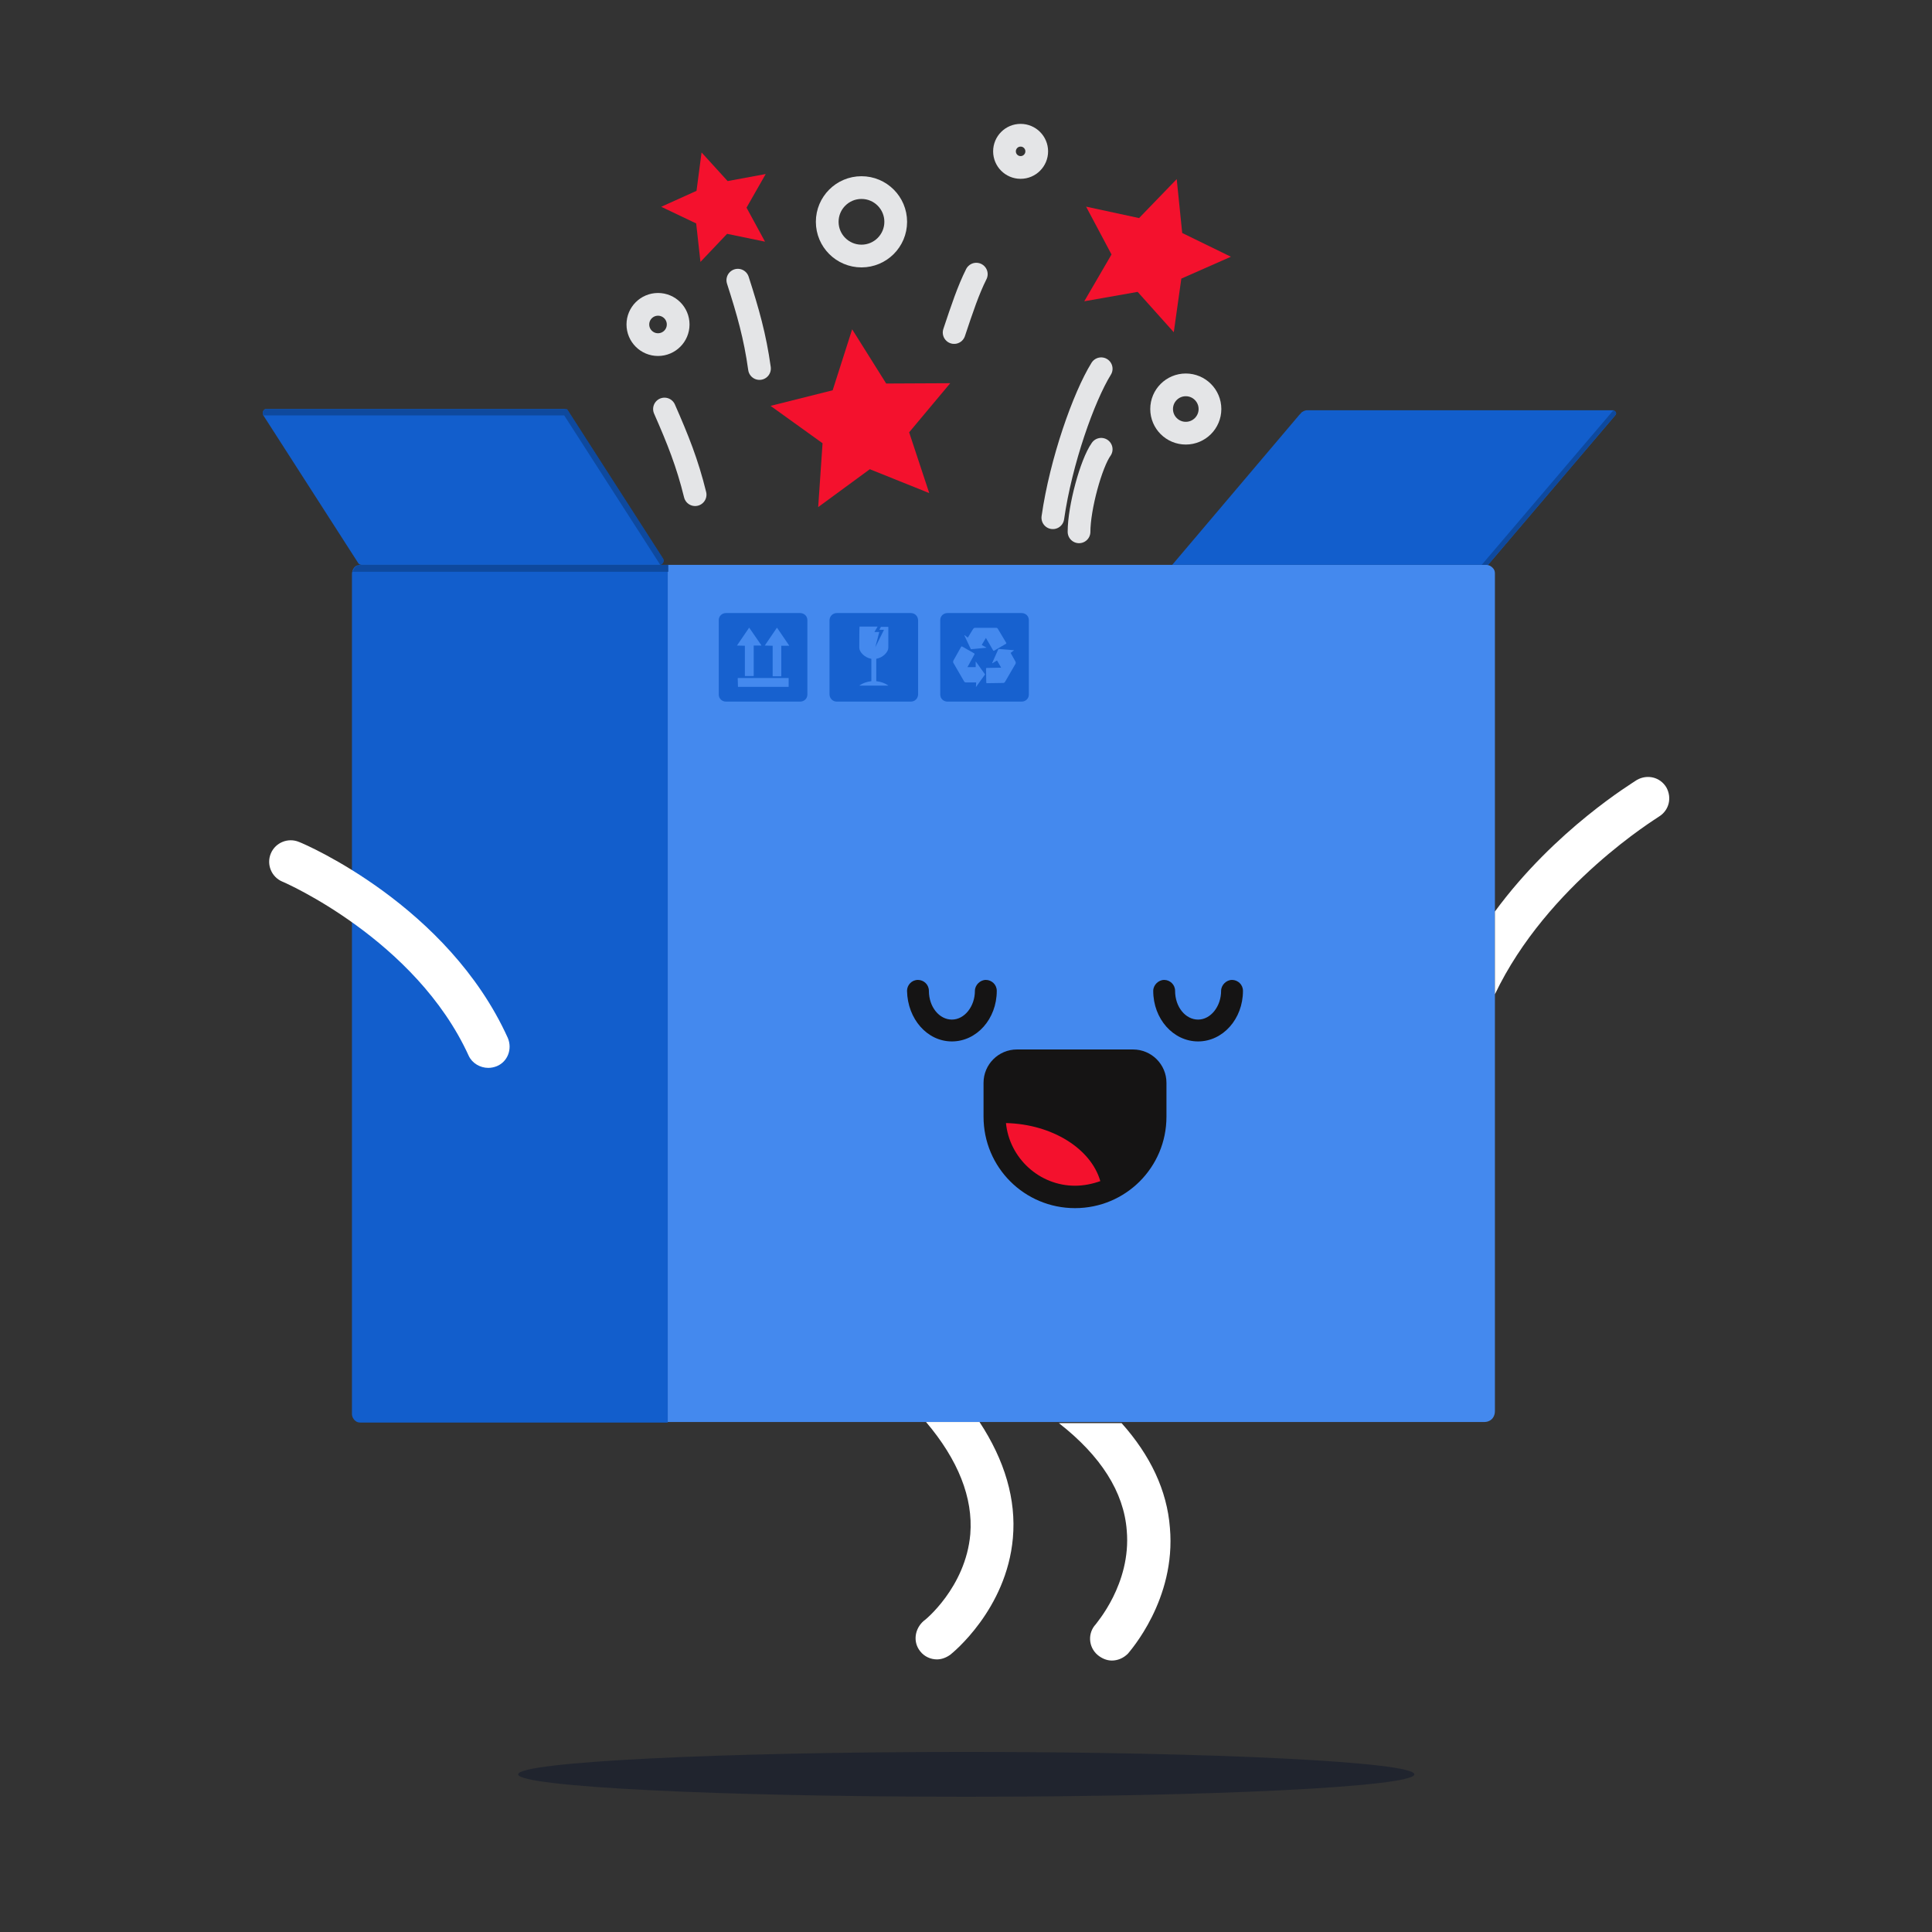 <svg fill="none" height="255" viewBox="0 0 255 255" width="255" xmlns="http://www.w3.org/2000/svg"><rect x="0" y="0" width="255" height="255" fill="#333333" stroke="none"/><path d="m127.537 237.15c-32.664 0-59.144-1.325-59.144-2.959s26.48-2.959 59.144-2.959c32.664 0 59.144 1.325 59.144 2.959s-26.48 2.959-59.144 2.959z" fill="#0f172a" opacity=".5"/><path d="m46.452 75.77v110.852c0 .38.228.759.456.911.152.151.38.227.683.227h40.543v-113.204h-40.543c-.152 0-.304.076-.456.076-.228.076-.456.303-.531.531-.076.076-.076.152-.076.228-.076.152-.076.303-.076.379z" fill="#125ecc"/><path d="m88.133 74.556v113.128h107.81c.456 0 .911-.227 1.139-.607.152-.227.228-.531.228-.834v-110.549c0-.303-.076-.531-.304-.759-.228-.228-.531-.379-.835-.379z" fill="#4489ee"/><path clip-rule="evenodd" d="m134.82 92.605c.552 0 .974-.4.974-.923v-9.845c0-.523-.422-.923-.974-.923h-9.744c-.553 0-.975.4-.975.923v9.845c0 .523.422.923.975.923zm-4.84-3.54-1.169 1.624.032-.585c0-.033-.032-.033-.032-.033h-1.332c-.097 0-.195-.065-.227-.13l-1.429-2.468c-.033-.097-.033-.195 0-.26l1.039-1.851c.033-.033.098-.065.13-.033l1.592.909c.032.032.065.097.032.13l-.909 1.656c-.033.033 0 .033 0 .033h1.039c.032 0 .032-.033.032-.033v-.682h.033l1.169 1.624c.033.033.033.065 0 .097zm-1.526-6.073-.715 1.169-.422-.325c-.033 0-.033.033-.033.033l.845 1.786s.032.033.065.033l1.981-.195v-.033l-.585-.325v-.033l.52-.877h.033l.942 1.624c.032.033.064.065.129.033l1.559-.909c.033-.033.065-.097.033-.13l-1.104-1.851c-.065-.097-.13-.13-.228-.13h-2.793c-.097 0-.162.065-.227.13zm5.586 4.352-.649-1.169.422-.325c.032 0 .032-.032 0-.032l-1.981-.162c-.033 0-.065 0-.065.033l-.812 1.819c0 .033.032.033.032.033l.585-.357h.032l.52.909c.032.033 0 .033 0 .033l-1.884.033c-.065 0-.097.065-.097.097l.032 1.819c0 .065.033.098.098.098l2.143-.033c.098 0 .195-.065.228-.13l1.396-2.403c.033-.097.033-.195 0-.26z" fill="#125ecc" fill-rule="evenodd" opacity=".9"/><path d="m110.46 80.914h9.744c.552 0 .974.422.974.974v9.743c0 .552-.422.974-.974.974h-9.744c-.553 0-.975-.422-.975-.974v-9.743c0-.552.422-.974.975-.974zm2.955 4.579c0 .552.682 1.299 1.592 1.461v2.955c-.585.065-1.137.26-1.559.552v.033h3.767c.033 0 .033-.033 0-.033-.422-.292-.941-.487-1.559-.552v-2.955c.91-.162 1.592-.909 1.592-1.461 0 0 0-2.566 0-2.76h-.974l-.195.357v.032h.584s.033 0 0 .033l-1.136 2.273.519-1.981v-.033h-.617s-.032 0 0-.033l.39-.649v-.033h-2.371c-.033.227-.033 2.76-.033 2.793z" fill="#125ecc" opacity=".9"/><path clip-rule="evenodd" d="m105.588 92.605c.552 0 .974-.4.974-.923v-9.845c0-.523-.422-.923-.974-.923h-9.745c-.552 0-.974.4-.974.923v9.845c0 .523.422.923.974.923zm-1.527-1.948h-6.658l-.033-1.137c0-.033.033-.033.033-.033h6.658c.032 0 .032.033.032.033v1.104c0 .033-.032.033-.032.033zm-1.527-7.794-1.591 2.338 1.039.033v4.027h1.137v-4.027h1.039v-.033l-1.591-2.338zm-3.67 0-1.591 2.338 1.039.033v3.962c0 .033.033.033.033.033h1.104c.033 0 .033-.033.033-.033v-3.994h1.007v-.032l-1.591-2.306z" fill="#125ecc" fill-rule="evenodd" opacity=".9"/><path d="m46.528 75.466h41.681v-.91h-40.543c-.152 0-.304.076-.456.076-.228.076-.456.303-.531.531-.076.152-.152.228-.152.303z" fill="#0e499e"/><path d="m34.76 54.828 12.527 19.5c.076.152.304.228.456.228h39.252.076c.38-.076.607-.531.38-.835l-12.527-19.5c-.076-.152-.304-.228-.456-.228h-39.328c-.304-.076-.607.455-.38.835z" fill="#125ecc"/><path d="m34.76 54.828h39.708l12.679 19.727c.38-.076.607-.531.38-.835l-12.527-19.5-.152-.228h-39.632c-.38-.076-.683.455-.456.835z" fill="#0e499e"/><path d="m154.717 74.556h41.682l16.779-19.727c.151-.152.151-.303.075-.455-.075-.076-.151-.152-.303-.228h-.076-40.315c-.228 0-.456.076-.683.228-.076.076-.152.076-.152.152l-.228.228z" fill="#125ecc"/><path d="m195.564 74.556h.835l16.779-19.727c.151-.152.151-.303.075-.455-.075-.076-.151-.152-.303-.228z" fill="#0e499e"/><path d="m148.719 202.025c.608 7.056-4.1 12.291-4.1 12.367-1.062 1.138-.987 2.959.228 4.022.532.455 1.215.758 1.898.758.759 0 1.519-.303 2.126-.91.228-.304 6.378-7.132 5.542-16.617-.379-4.931-2.581-9.56-6.377-13.809h-8.276c5.543 4.325 8.58 9.105 8.959 14.189z" fill="#fff"/><path d="m121.463 217.958c.531.683 1.367 1.062 2.202 1.062.607 0 1.215-.227 1.746-.607.304-.227 7.44-5.994 8.276-15.402.455-5.084-1.063-10.243-4.404-15.327h-7.061c4.252 5.008 6.226 10.016 5.846 14.796-.607 7.056-6.074 11.457-6.149 11.457-1.215 1.062-1.443 2.807-.456 4.021z" fill="#fff"/><path d="m64.445 140.946c.38 0 .759-.076 1.139-.228 1.443-.607 2.05-2.276 1.443-3.718-7.896-17.451-26.725-25.57-27.56-25.873-1.442-.607-3.113.076-3.72 1.517-.607 1.442.076 3.111 1.518 3.718.228.076 17.614 7.664 24.599 22.99.456.987 1.518 1.594 2.581 1.594z" fill="#fff"/><path d="m197.31 120.308v10.926c6.909-14.492 21.486-23.294 21.638-23.445 1.366-.835 1.746-2.504.987-3.87-.836-1.366-2.506-1.745-3.872-.986-.532.379-10.781 6.525-18.753 17.375z" fill="#fff"/><path d="m134.218 138.518h15.336c2.43 0 4.404 1.973 4.404 4.401v4.476c0 6.677-5.391 12.064-12.072 12.064s-12.071-5.387-12.071-12.064v-4.476c0-2.428 1.974-4.401 4.403-4.401z" fill="#151414"/><path d="m132.776 148.23c.455 4.628 4.403 8.27 9.11 8.27 1.139 0 2.278-.228 3.341-.607-1.215-4.249-6.302-7.512-12.451-7.663z" fill="#f4112d"/><path d="m125.639 137.455c3.264 0 5.922-2.959 5.922-6.676 0-.835-.684-1.442-1.443-1.442s-1.442.683-1.442 1.442c0 2.048-1.367 3.793-3.037 3.793-1.671 0-3.037-1.669-3.037-3.793 0-.835-.683-1.442-1.443-1.442-.835 0-1.442.683-1.442 1.442.076 3.717 2.657 6.676 5.922 6.676z" fill="#151414"/><path d="m158.134 137.455c3.264 0 5.922-2.959 5.922-6.676 0-.835-.684-1.442-1.443-1.442s-1.442.683-1.442 1.442c0 2.048-1.367 3.793-3.037 3.793-1.671 0-3.037-1.669-3.037-3.793 0-.835-.684-1.442-1.443-1.442s-1.442.683-1.442 1.442c0 3.717 2.657 6.676 5.922 6.676z" fill="#151414"/><path d="m155.312 23.641-4.97 5.142-6.992-1.509 3.357 6.312-3.597 6.179 7.045-1.241 4.77 5.328.996-7.079 6.544-2.886-6.429-3.135z" fill="#f4112d"/><path d="m112.474 43.465-2.573 8.047-8.198 2.058 6.863 4.932-.575 8.428 6.814-4.999 7.843 3.151-2.652-8.021 5.422-6.481-8.452.041z" fill="#f4112d"/><path d="m92.598 20.123-.667 5.065-4.658 2.104 4.614 2.199.563 5.078 3.518-3.706 5.006 1.034-2.44-4.489 2.531-4.439-5.026.931z" fill="#f4112d"/><g stroke="#e4e5e7" stroke-linecap="round" stroke-linejoin="round" stroke-width="3"><path d="m145.343 48.672c-2.304 3.72-5.317 12.223-6.381 19.662"/><path d="m145.343 59.3c-1.329 1.86-2.924 7.705-2.924 10.894"/><path d="m97.384 36.981c1.34 4.165 2.27 7.407 2.858 11.659"/><path d="m87.703 53.986c1.762 4.005 3.02 7.134 4.043 11.304"/><path d="m128.859 36.184c-1.064 2.126-1.861 4.517-2.925 7.705"/><ellipse rx="4.52" ry="4.517" transform="matrix(-1 0 0 1 113.704 29.276)"/><ellipse rx="2.659" ry="2.657" transform="matrix(-1 0 0 1 86.85 42.827)"/><ellipse rx="3.191" ry="3.188" transform="matrix(-1 0 0 1 156.51 53.986)"/><ellipse rx="2.127" ry="2.126" transform="matrix(-1 0 0 1 134.708 19.976)"/></g></svg>